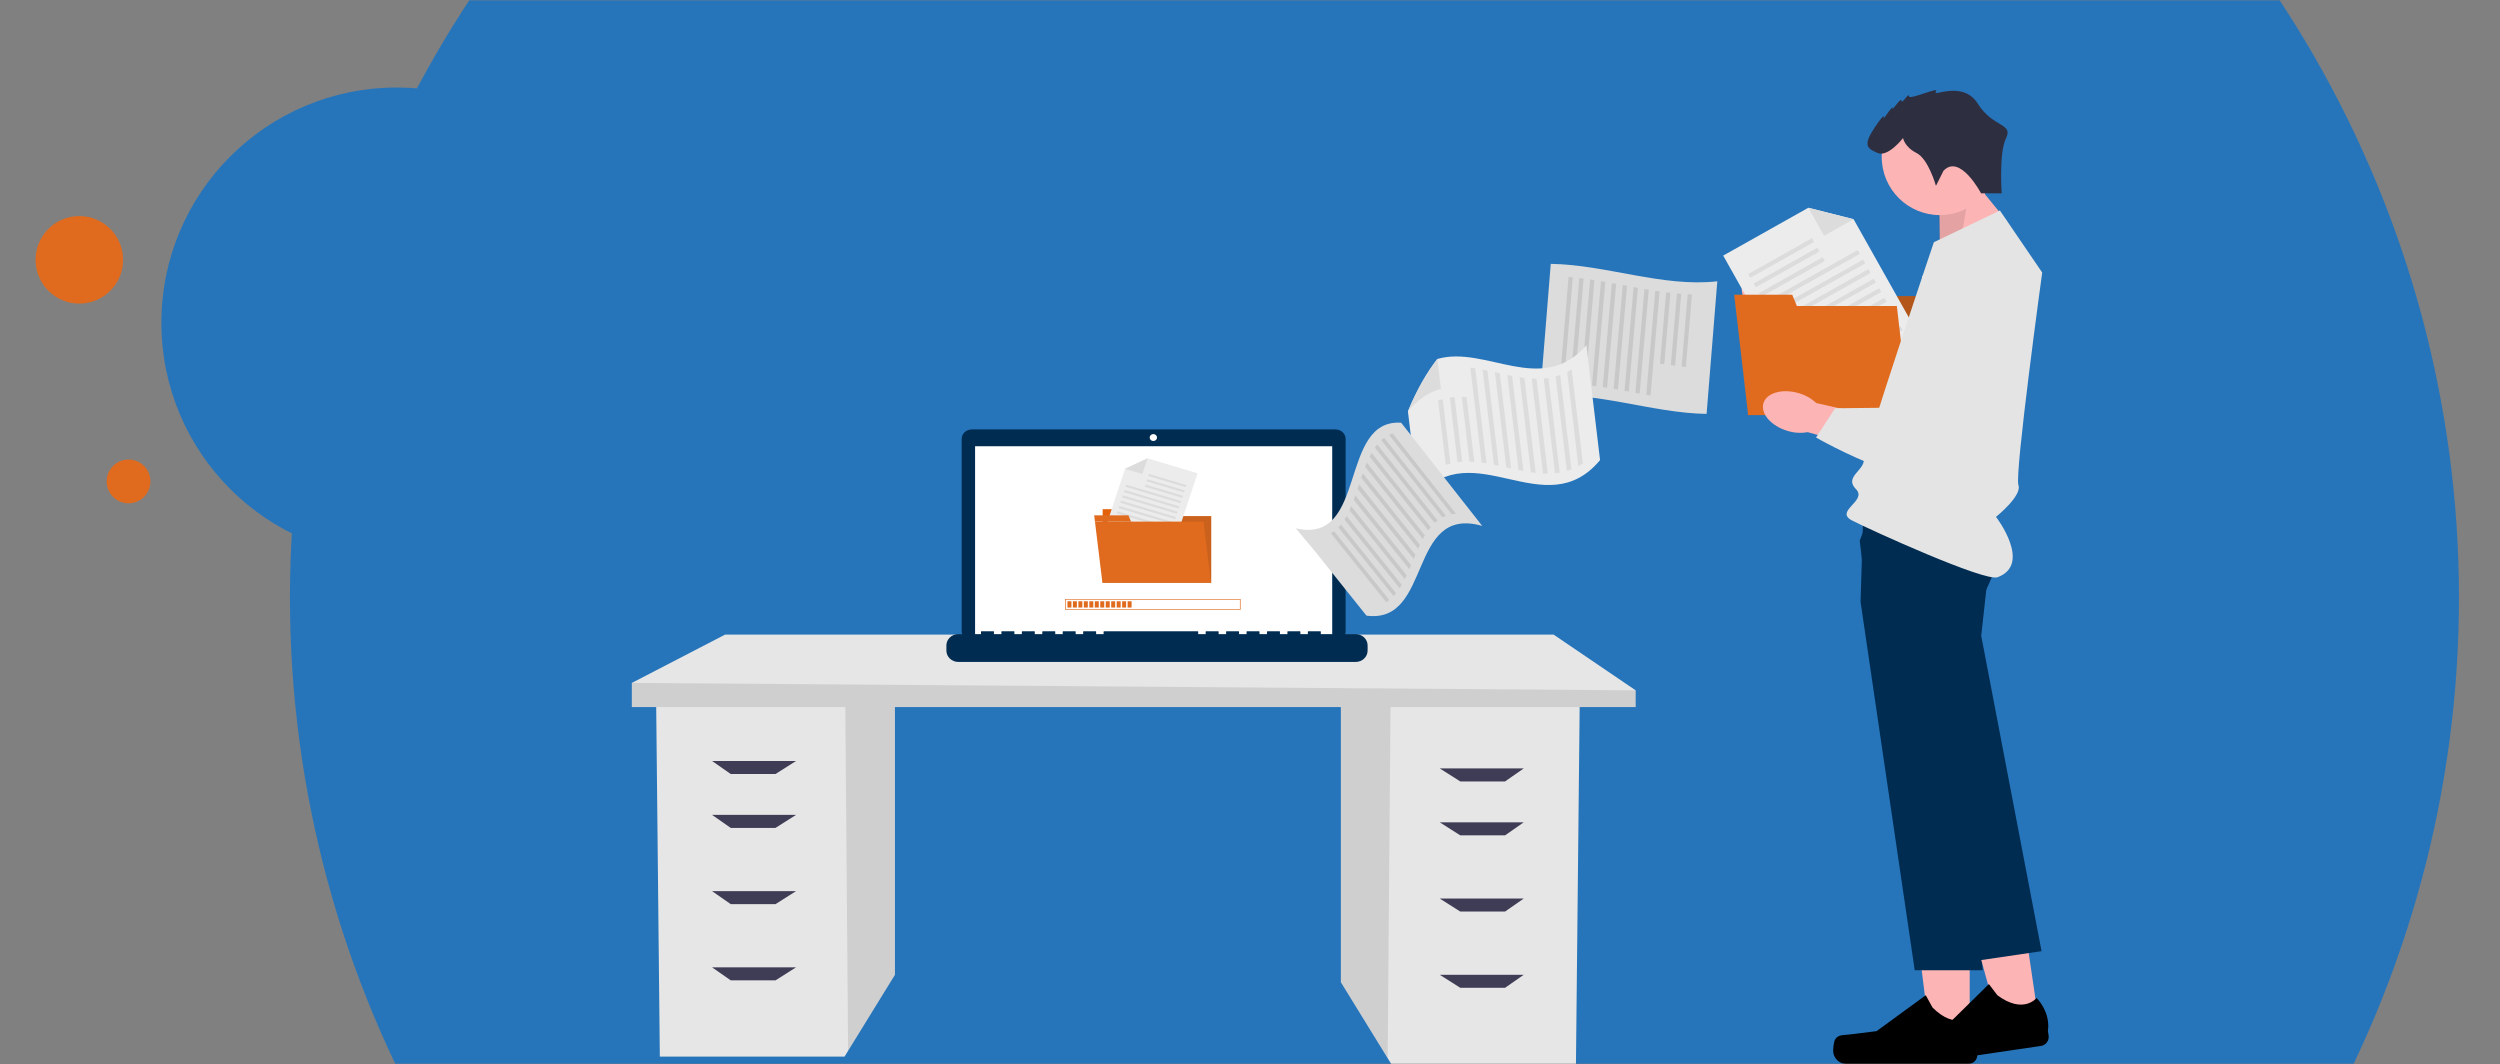 <svg width="914" height="389" viewBox="0 0 914 389" fill="none" xmlns="http://www.w3.org/2000/svg">
<rect x="0" y="0" width="914" height="389" fill="#808080" stroke="none"/>
<mask id="mask0_1640_76682" style="mask-type:alpha" maskUnits="userSpaceOnUse" x="0" y="0" width="914" height="389">
<rect width="914" height="389" fill="#F7F7F7"/>
</mask>
<g mask="url(#mask0_1640_76682)">
<circle cx="502.5" cy="218.5" r="396.5" fill="#2675BB"/>
<g clip-path="url(#clip0_1640_76682)">
<path d="M711.48 89.179L691.771 132.87L660.306 115.842L649.041 121.813C649.041 121.813 674.769 164.802 692.378 159.901C709.986 155.001 741.276 110.66 735.635 96.96C729.994 83.26 711.48 89.179 711.48 89.179Z" fill="#E4E4E4"/>
<path d="M720.126 380.394H705.751L698.915 324.996H720.126V380.394Z" fill="#FDB4B4"/>
<path d="M670.894 380.069C670.446 380.824 670.209 383.257 670.209 384.126C670.209 386.822 672.388 389 675.085 389H719.582C721.418 389 722.912 387.507 722.912 385.672V383.819C722.912 383.819 725.117 378.251 720.583 371.392C720.583 371.392 714.951 376.767 706.533 368.353L704.055 363.857L686.086 376.986L676.131 378.216C673.952 378.488 672.019 378.172 670.903 380.06L670.894 380.069Z" fill="black"/>
<path d="M709.248 91.99L708.958 72.616L720.908 65.169L733.904 81.056L709.248 91.99Z" fill="#FDB4B4"/>
<path opacity="0.1" d="M709.248 91.99L708.475 73.099L720.909 65.169L716.682 88.547L709.248 91.99Z" fill="black"/>
<path d="M709.213 78.641C697.474 78.641 687.958 69.129 687.958 57.397C687.958 45.664 697.474 36.153 709.213 36.153C720.952 36.153 730.469 45.664 730.469 57.397C730.469 69.129 720.952 78.641 709.213 78.641Z" fill="#FDB4B4"/>
<path d="M680.225 220.076L700.022 354.741H724.863L721.559 277.871L719.819 237.447L724.863 218.206C726.462 215.141 727.876 211.979 729.098 208.747C731.277 202.899 733.008 195.882 730.442 192.562C729.502 191.333 727.05 190.428 723.72 189.752C721.418 189.304 719.098 188.979 716.77 188.759C702.078 187.31 681.183 188.215 681.183 188.215L680.656 205.735L680.357 215.518L680.217 220.068L680.225 220.076Z" fill="#002C52"/>
<path d="M745.432 373.807L731.215 375.897L716.392 322.08L737.375 318.998L745.432 373.807Z" fill="#FDB4B4"/>
<path d="M696.683 380.639C696.349 381.447 696.472 383.889 696.595 384.758C696.991 387.419 699.469 389.263 702.131 388.868L746.162 382.396C747.981 382.132 749.237 380.437 748.974 378.62L748.701 376.784C748.701 376.784 750.072 370.962 744.589 364.832C744.589 364.832 739.8 370.962 730.249 363.866L727.138 359.782L711.269 375.388L701.595 378.049C699.477 378.628 697.518 378.602 696.692 380.631L696.683 380.639Z" fill="black"/>
<path d="M679.909 197.62L682.624 220.998L697.439 270.257L721.822 351.36L746.399 347.75L724.335 232.433L726.523 212.664C726.523 212.664 727.235 210.697 728.052 207.825C729.669 202.134 731.699 192.861 729.467 188.136C729.186 187.521 728.799 186.959 728.316 186.485C727.437 185.633 725.653 185.115 723.263 184.843C713.264 183.71 692.676 186.941 683.521 188.531L679.918 197.629L679.909 197.62Z" fill="#002C52"/>
<path d="M710.514 62.49L707.781 67.953C707.781 67.953 705.048 58.117 700.672 55.93C696.297 53.743 695.752 50.468 695.752 50.468C695.752 50.468 690.286 57.572 686.455 55.93C682.624 54.288 680.99 53.199 685.366 46.639C689.742 40.078 688.643 43.363 688.643 43.363C688.643 43.363 692.474 37.9 691.921 39.534C691.367 41.167 695.198 35.16 695.198 36.803C695.198 38.445 697.931 33.527 697.931 35.16C697.931 36.794 709.415 31.331 707.772 33.518C706.129 35.705 717.613 29.145 723.079 37.892C728.544 46.639 736.127 45.023 733.43 50.476C730.732 55.93 731.822 70.684 731.822 70.684H724.283C724.283 70.684 716.515 55.93 710.496 62.49H710.514Z" fill="#2E2E41"/>
<path d="M651.37 104.574C646.994 100.121 641.142 98.769 638.304 101.553C635.465 104.337 636.722 110.212 641.098 114.665C642.82 116.465 644.955 117.835 647.319 118.643L666.114 137.287L674.681 128.286L655.245 110.862C654.471 108.491 653.145 106.33 651.37 104.574Z" fill="#FDB4B4"/>
<path d="M697.87 151.76H638.892L654.735 108.262H713.712L697.87 151.76Z" fill="#E06B1F"/>
<path d="M677.581 103.757H656.369L654.735 108.263H677.159L677.581 103.757Z" fill="#E06B1F"/>
<g opacity="0.2">
<path d="M697.87 151.76H638.892L654.735 108.262H713.712L697.87 151.76Z" fill="black"/>
<path d="M677.581 103.757H656.369L654.735 108.263H677.159L677.581 103.757Z" fill="black"/>
</g>
<path d="M702.149 123.666L660.244 147.211L630 93.447L661.114 75.962L677.669 80.142L702.149 123.666Z" fill="#ECECEC"/>
<path d="M661.114 75.962L677.669 80.142L666.878 86.211L661.114 75.962Z" fill="#DCDCDC"/>
<path d="M639.159 100.165L662.459 87.075L663.234 88.453L639.934 101.543L639.159 100.165Z" fill="#DCDCDC"/>
<path d="M641.117 103.65L664.418 90.56L665.193 91.938L641.892 105.028L641.117 103.65Z" fill="#DCDCDC"/>
<path d="M643.076 107.135L666.377 94.044L667.152 95.422L643.851 108.513L643.076 107.135Z" fill="#DCDCDC"/>
<path d="M645.032 110.62L679.171 91.441L679.946 92.819L645.807 111.998L645.032 110.62Z" fill="#DCDCDC"/>
<path d="M646.999 114.105L681.139 94.926L681.914 96.304L647.774 115.483L646.999 114.105Z" fill="#DCDCDC"/>
<path d="M648.958 117.59L683.098 98.411L683.873 99.789L649.733 118.968L648.958 117.59Z" fill="#DCDCDC"/>
<path d="M650.917 121.083L685.056 101.904L685.831 103.282L651.692 122.461L650.917 121.083Z" fill="#DCDCDC"/>
<path d="M652.871 124.56L687.011 105.381L687.786 106.759L653.646 125.938L652.871 124.56Z" fill="#DCDCDC"/>
<path d="M654.83 128.045L688.969 108.866L689.744 110.244L655.605 129.423L654.83 128.045Z" fill="#DCDCDC"/>
<path d="M656.798 131.53L690.937 112.351L691.712 113.729L657.573 132.908L656.798 131.53Z" fill="#DCDCDC"/>
<path d="M658.764 135.011L692.903 115.832L693.678 117.21L659.539 136.389L658.764 135.011Z" fill="#DCDCDC"/>
<path d="M660.719 138.497L694.858 119.317L695.633 120.695L661.494 139.875L660.719 138.497Z" fill="#DCDCDC"/>
<path d="M698.107 151.76H639.13L634.499 111.872H693.476L698.107 151.76Z" fill="#E06B1F"/>
<path opacity="0.1" d="M698.107 151.76H639.13L634.499 111.872H693.476L698.107 151.76Z" fill="#E06B1F"/>
<path d="M655.227 107.744H634.016L634.499 111.872H656.932L655.227 107.744Z" fill="#E06B1F"/>
<path opacity="0.1" d="M655.227 107.744H634.016L634.499 111.872H656.932L655.227 107.744Z" fill="#E06B1F"/>
<path d="M657.599 143.734C651.607 141.968 645.834 143.619 644.709 147.431C643.584 151.242 647.53 155.765 653.522 157.539C655.904 158.277 658.434 158.435 660.894 157.996L686.385 165.171L689.496 153.148L664.04 147.352C662.213 145.648 660.007 144.41 657.599 143.734Z" fill="#FDB4B4"/>
<path d="M702.676 101.114L706.674 148.88L670.894 149.266L663.952 159.954C663.952 159.954 707.324 185.053 720.346 172.231C733.368 159.41 739.15 105.435 727.578 96.196C715.997 86.957 702.676 101.114 702.676 101.114Z" fill="#E4E4E4"/>
<path d="M731.172 76.963L707.025 88.547C707.025 88.547 681.429 164.327 681.429 168.192C681.429 172.056 674.189 174.471 678.53 178.809C682.879 183.156 670.437 186.836 677.141 190.305C683.846 193.774 725.645 212.752 730.293 211.039C743.113 206.315 729.748 188.97 729.748 188.97C729.748 188.97 739.378 181.215 737.929 177.36C736.479 173.505 746.628 99.647 746.628 99.647L731.172 76.963Z" fill="#E4E4E4"/>
</g>
<g clip-path="url(#clip1_1640_76682)">
<path d="M490.221 257.146V359.098L507.334 386.889L508.639 389H576.169L577.535 257.146H490.221Z" fill="#E6E6E6"/>
<path opacity="0.1" d="M490.221 257.146V359.098L507.334 386.889L508.385 257.146H490.221Z" fill="black"/>
<path d="M327.186 254.429V356.381L310.067 384.167L308.767 386.283H241.233L239.866 254.429H327.186Z" fill="#E6E6E6"/>
<path opacity="0.1" d="M327.186 254.429V356.381L310.067 384.167L309.016 254.429H327.186Z" fill="black"/>
<path d="M598 252.39V258.507H231V249.673L265.11 232H567.983L598 252.39Z" fill="#E6E6E6"/>
<path opacity="0.1" d="M598 252.39V258.507H231V249.673L598 252.39Z" fill="black"/>
<path d="M283.523 282.976H267.157L260.331 278.214H291.029L283.523 282.976Z" fill="#3F3D56"/>
<path d="M283.523 302.683H267.157L260.331 297.927H291.029L283.523 302.683Z" fill="#3F3D56"/>
<path d="M283.523 330.551H267.157L260.331 325.795H291.029L283.523 330.551Z" fill="#3F3D56"/>
<path d="M283.523 358.42H267.157L260.331 353.659H291.029L283.523 358.42Z" fill="#3F3D56"/>
<path d="M533.878 285.693H550.25L557.07 280.937H526.372L533.878 285.693Z" fill="#3F3D56"/>
<path d="M533.878 305.405H550.25L557.07 300.644H526.372L533.878 305.405Z" fill="#3F3D56"/>
<path d="M533.878 333.268H550.25L557.07 328.512H526.372L533.878 333.268Z" fill="#3F3D56"/>
<path d="M533.878 361.137H550.25L557.07 356.381H526.372L533.878 361.137Z" fill="#3F3D56"/>
</g>
<g clip-path="url(#clip2_1640_76682)">
<path d="M488.3 157H355.241C353.219 157 351.579 158.557 351.579 160.477V230.889C351.579 232.808 353.219 234.366 355.241 234.366H488.3C490.322 234.366 491.962 232.808 491.962 230.889V160.477C491.962 158.557 490.322 157 488.3 157Z" fill="#002C52"/>
<path d="M487.055 163.144H356.492V233.09H487.055V163.144Z" fill="white"/>
<path d="M421.662 161.237C422.401 161.237 423 160.669 423 159.968C423 159.267 422.401 158.698 421.662 158.698C420.923 158.698 420.325 159.267 420.325 159.968C420.325 160.669 420.923 161.237 421.662 161.237Z" fill="white"/>
<path d="M495.629 231.827H482.888V230.957C482.888 230.858 482.807 230.785 482.703 230.785H478.332C478.233 230.785 478.147 230.865 478.147 230.957V231.827H475.416V230.957C475.416 230.858 475.336 230.785 475.231 230.785H470.861C470.762 230.785 470.676 230.865 470.676 230.957V231.827H467.945V230.957C467.945 230.858 467.865 230.785 467.76 230.785H463.389C463.291 230.785 463.204 230.865 463.204 230.957V231.827H460.474V230.957C460.474 230.858 460.393 230.785 460.289 230.785H455.918C455.819 230.785 455.733 230.865 455.733 230.957V231.827H453.002V230.957C453.002 230.858 452.922 230.785 452.817 230.785H448.447C448.348 230.785 448.262 230.865 448.262 230.957V231.827H445.531V230.957C445.531 230.858 445.451 230.785 445.346 230.785H440.976C440.877 230.785 440.791 230.865 440.791 230.957V231.827H438.06V230.957C438.06 230.858 437.98 230.785 437.875 230.785H403.656C403.557 230.785 403.471 230.865 403.471 230.957V231.827H400.74V230.957C400.74 230.858 400.66 230.785 400.555 230.785H396.185C396.086 230.785 396 230.865 396 230.957V231.827H393.269V230.957C393.269 230.858 393.189 230.785 393.084 230.785H388.713C388.615 230.785 388.528 230.865 388.528 230.957V231.827H385.798V230.957C385.798 230.858 385.717 230.785 385.613 230.785H381.242C381.143 230.785 381.057 230.865 381.057 230.957V231.827H378.326V230.957C378.326 230.858 378.246 230.785 378.141 230.785H373.771C373.672 230.785 373.586 230.865 373.586 230.957V231.827H370.855V230.957C370.855 230.858 370.775 230.785 370.67 230.785H366.299C366.201 230.785 366.115 230.865 366.115 230.957V231.827H363.384V230.957C363.384 230.858 363.304 230.785 363.199 230.785H358.828C358.73 230.785 358.643 230.865 358.643 230.957V231.827H350.371C347.96 231.827 346 233.685 346 235.979V237.855C346 240.148 347.954 242.006 350.371 242.006H495.629C498.04 242.006 500 240.148 500 237.855V235.979C500 233.685 498.046 231.827 495.629 231.827Z" fill="#002C52"/>
<path d="M453.557 222.942H389.398V218.999H453.557V222.942ZM389.638 222.709H453.317V219.226H389.638V222.709Z" fill="#E06B1F"/>
<path d="M391.709 219.821H390.261V222.12H391.709V219.821Z" fill="#E06B1F"/>
<path d="M393.707 219.821H392.258V222.12H393.707V219.821Z" fill="#E06B1F"/>
<path d="M395.71 219.821H394.261V222.12H395.71V219.821Z" fill="#E06B1F"/>
<path d="M397.707 219.821H396.259V222.12H397.707V219.821Z" fill="#E06B1F"/>
<path d="M399.711 219.821H398.262V222.12H399.711V219.821Z" fill="#E06B1F"/>
<path d="M401.708 219.821H400.259V222.12H401.708V219.821Z" fill="#E06B1F"/>
<path d="M403.705 219.821H402.257V222.12H403.705V219.821Z" fill="#E06B1F"/>
<path d="M405.709 219.821H404.26V222.12H405.709V219.821Z" fill="#E06B1F"/>
<path d="M407.706 219.821H406.257V222.12H407.706V219.821Z" fill="#E06B1F"/>
<path d="M409.71 219.821H408.261V222.12H409.71V219.821Z" fill="#E06B1F"/>
<path d="M411.707 219.821H410.258V222.12H411.707V219.821Z" fill="#E06B1F"/>
<path d="M413.71 219.821H412.262V222.12H413.71V219.821Z" fill="#E06B1F"/>
<path d="M442.825 188.683H403.138V213.051H442.825V188.683Z" fill="#E06B1F"/>
<path d="M415.646 186.163H403.138V188.683H416.361L415.646 186.163Z" fill="#FD6B0C"/>
<g opacity="0.1">
<path d="M442.825 188.683H403.138V213.051H442.825V188.683Z" fill="black"/>
<path d="M415.646 186.163H403.138V188.683H416.361L415.646 186.163Z" fill="black"/>
</g>
<path d="M403.274 195.698L427.895 203.05L437.832 173.029L419.548 167.571L411.318 171.398L403.274 195.698Z" fill="#ECECEC"/>
<path d="M419.548 167.571L411.318 171.398L417.655 173.292L419.548 167.571Z" fill="#DCDCDC"/>
<path d="M433.763 177.352L420.072 173.262L419.819 174.034L433.51 178.124L433.763 177.352Z" fill="#DCDCDC"/>
<path d="M433.122 179.296L419.431 175.206L419.172 175.978L432.863 180.068L433.122 179.296Z" fill="#DCDCDC"/>
<path d="M432.475 181.239L418.784 177.156L418.531 177.928L432.222 182.012L432.475 181.239Z" fill="#DCDCDC"/>
<path d="M431.834 183.189L411.775 177.198L411.516 177.971L431.575 183.956L431.834 183.189Z" fill="#DCDCDC"/>
<path d="M431.186 185.133L411.127 179.142L410.875 179.915L430.934 185.906L431.186 185.133Z" fill="#DCDCDC"/>
<path d="M430.545 187.077L410.486 181.092L410.227 181.859L430.286 187.849L430.545 187.077Z" fill="#DCDCDC"/>
<path d="M429.898 189.027L409.839 183.036L409.586 183.809L429.645 189.793L429.898 189.027Z" fill="#DCDCDC"/>
<path d="M429.257 190.971L409.198 184.98L408.939 185.752L428.998 191.743L429.257 190.971Z" fill="#DCDCDC"/>
<path d="M428.61 192.914L408.551 186.93L408.298 187.696L428.357 193.687L428.61 192.914Z" fill="#DCDCDC"/>
<path d="M427.969 194.864L407.909 188.874L407.651 189.646L427.71 195.631L427.969 194.864Z" fill="#DCDCDC"/>
<path d="M427.321 196.808L407.262 190.817L407.009 191.59L427.068 197.581L427.321 196.808Z" fill="#DCDCDC"/>
<path d="M426.68 198.752L406.621 192.767L406.362 193.534L426.421 199.524L426.68 198.752Z" fill="#DCDCDC"/>
<path d="M442.732 213.057H403.046L400.315 190.707H440.001L442.732 213.057Z" fill="#E06B1F"/>
<path d="M412.539 188.395H400.031L400.315 190.707H413.538L412.539 188.395Z" fill="#E06B1F"/>
</g>
<path d="M563.04 144.946C564.327 128.604 565.639 112.463 566.959 96.467C587.093 96.754 607.939 105.104 627.848 102.84C626.561 119.181 625.249 135.322 623.929 151.318C603.795 151.031 582.94 142.679 563.04 144.946Z" fill="#DCDCDC"/>
<path d="M618.58 107.645C617.841 116.506 617.102 125.325 616.361 134.113C615.836 134.072 615.324 134.024 614.801 133.973C615.546 125.217 616.29 116.419 617.034 107.581C617.551 107.609 618.07 107.628 618.589 107.648L618.58 107.645Z" fill="#C8C8C8"/>
<path d="M614.657 107.424C613.913 116.221 613.168 124.978 612.42 133.703C611.9 133.643 611.373 133.571 610.853 133.51C611.608 124.797 612.349 116.06 613.096 107.294C613.618 107.345 614.133 107.383 614.657 107.424Z" fill="#C8C8C8"/>
<path d="M610.71 107.043C609.96 115.778 609.214 124.493 608.456 133.175C607.931 133.093 607.414 133.023 606.888 132.941C607.644 124.269 608.395 115.575 609.14 106.86C609.658 106.93 610.188 106.992 610.708 107.053L610.71 107.043Z" fill="#C8C8C8"/>
<path d="M606.753 106.527C605.652 119.266 604.542 131.952 603.439 144.608C602.916 144.517 602.394 144.425 601.861 144.331C602.974 131.677 604.079 119.01 605.185 106.293C605.711 106.375 606.238 106.447 606.753 106.527Z" fill="#C8C8C8"/>
<path d="M602.788 105.916C601.679 118.602 600.576 131.259 599.465 143.904C598.942 143.812 598.412 143.708 597.889 143.617C599 130.972 600.11 118.327 601.215 105.661C601.738 105.753 602.263 105.834 602.786 105.926L602.788 105.916Z" fill="#C8C8C8"/>
<path d="M598.819 105.233C597.707 117.888 596.599 130.523 595.488 143.168C594.966 143.076 594.435 142.972 593.912 142.881C595.023 130.236 596.131 117.601 597.243 104.947C597.766 105.038 598.297 105.142 598.819 105.233Z" fill="#C8C8C8"/>
<path d="M594.85 104.51C593.74 117.154 592.632 129.789 591.519 142.444C590.996 142.352 590.473 142.26 589.95 142.169C591.056 129.502 592.166 116.858 593.276 104.213C593.799 104.305 594.329 104.408 594.852 104.5L594.85 104.51Z" fill="#C8C8C8"/>
<path d="M590.871 103.783C589.761 116.428 588.648 129.082 587.546 141.78C587.021 141.698 586.495 141.616 585.97 141.534C587.075 128.827 588.182 116.151 589.293 103.506C589.815 103.598 590.346 103.701 590.869 103.793L590.871 103.783Z" fill="#C8C8C8"/>
<path d="M586.899 103.069C585.794 115.735 584.682 128.431 583.58 141.17C583.053 141.097 582.535 141.027 582.018 140.958C583.116 128.187 584.221 115.48 585.33 102.794C585.853 102.885 586.378 102.967 586.901 103.059L586.899 103.069Z" fill="#C8C8C8"/>
<path d="M582.924 102.415C581.819 115.123 580.717 127.861 579.619 140.673C579.1 140.613 578.577 140.562 578.055 140.512C579.15 127.669 580.249 114.898 581.348 102.169C581.873 102.251 582.391 102.321 582.916 102.403L582.924 102.415Z" fill="#C8C8C8"/>
<path d="M578.971 101.838C577.875 114.599 576.774 127.42 575.687 140.316C575.173 140.278 574.646 140.246 574.129 140.218C575.215 127.281 576.303 114.426 577.404 101.646C577.924 101.706 578.451 101.778 578.969 101.848L578.971 101.838Z" fill="#C8C8C8"/>
<path d="M575.02 101.385C573.927 114.218 572.838 127.124 571.767 140.126C571.246 140.117 570.734 140.109 570.212 140.1C571.285 127.047 572.371 114.11 573.463 101.236C573.988 101.276 574.5 101.325 575.023 101.375L575.02 101.385Z" fill="#C8C8C8"/>
<path d="M579.973 126.232C581.639 140.223 583.315 154.216 584.981 168.207C564.892 192.346 538.625 158.138 518.458 181.562C517.222 171.175 515.976 160.785 514.741 150.398C518.138 142.2 521.761 136.064 525.512 131.226C543.306 126.152 563.629 144.99 579.975 126.222L579.973 126.232Z" fill="#ECECEC"/>
<path d="M514.731 150.395C518.128 142.198 521.752 136.061 525.503 131.224C525.934 134.869 526.367 138.503 526.798 142.148C522.601 143.317 518.551 145.79 514.721 150.393L514.731 150.395Z" fill="#DCDCDC"/>
<path d="M528.568 169.958C527.631 162.109 526.697 154.25 525.761 146.401C526.321 146.204 526.886 146.029 527.456 145.876C528.389 153.735 529.333 161.596 530.265 169.465C529.697 169.608 529.135 169.774 528.577 169.961L528.568 169.958Z" fill="#DCDCDC"/>
<path d="M532.866 168.967C531.925 161.096 530.996 153.218 530.054 145.347C530.628 145.266 531.197 145.205 531.783 145.158C532.722 153.038 533.661 160.919 534.6 168.799C534.026 168.839 533.45 168.889 532.876 168.97L532.866 168.967Z" fill="#DCDCDC"/>
<path d="M537.25 168.754C536.313 160.864 535.367 152.971 534.43 145.081C535.012 145.094 535.592 145.117 536.18 145.152C537.117 153.043 538.061 160.945 538.998 168.835C538.413 168.79 537.823 168.765 537.241 168.752L537.25 168.754Z" fill="#DCDCDC"/>
<path d="M541.694 169.118C540.316 157.54 538.938 145.962 537.56 134.383C538.148 134.46 538.736 134.536 539.329 134.634C540.707 146.212 542.083 157.8 543.471 169.38C542.878 169.282 542.292 169.196 541.696 169.108L541.694 169.118Z" fill="#DCDCDC"/>
<path d="M546.176 169.89C544.8 158.302 543.415 146.712 542.039 135.124C542.628 135.242 543.226 135.361 543.822 135.491C545.198 147.078 546.584 158.668 547.957 170.266C547.361 170.137 546.763 170.017 546.174 169.9L546.176 169.89Z" fill="#DCDCDC"/>
<path d="M550.683 170.863C549.297 159.273 547.924 147.675 546.538 136.085C547.132 136.224 547.728 136.353 548.325 136.483C549.71 148.073 551.084 159.67 552.47 171.26C551.876 171.121 551.279 170.992 550.683 170.863Z" fill="#DCDCDC"/>
<path d="M555.188 171.845C553.812 160.257 552.426 148.667 551.053 137.07C551.649 137.199 552.238 137.316 552.836 137.436C554.212 149.024 555.598 160.614 556.974 172.202C556.382 172.094 555.784 171.974 555.188 171.845Z" fill="#DCDCDC"/>
<path d="M559.678 172.671C558.3 161.093 556.924 149.505 555.546 137.927C556.139 138.025 556.727 138.101 557.315 138.177C558.693 149.755 560.071 161.333 561.452 172.902C560.861 172.835 560.273 172.759 559.678 172.671Z" fill="#DCDCDC"/>
<path d="M564.13 173.129C562.75 161.56 561.379 149.994 559.999 138.426C560.586 138.461 561.166 138.484 561.751 138.488C563.124 150.044 564.507 161.603 565.88 173.159C565.293 173.165 564.71 173.152 564.133 173.119L564.13 173.129Z" fill="#DCDCDC"/>
<path d="M568.519 173.029C567.143 161.482 565.766 149.945 564.391 138.399C564.967 138.349 565.546 138.29 566.112 138.197C567.489 149.734 568.857 161.269 570.237 172.796C569.669 172.899 569.097 172.97 568.519 173.029Z" fill="#DCDCDC"/>
<path d="M572.842 172.197C571.47 160.682 570.097 149.167 568.725 137.651C569.295 137.498 569.85 137.321 570.412 137.114C571.786 148.62 573.151 160.123 574.518 171.617C573.964 171.835 573.395 172.03 572.832 172.195L572.842 172.197Z" fill="#DCDCDC"/>
<path d="M577.056 170.428C575.684 158.954 574.325 147.473 572.955 135.989C573.506 135.698 574.052 135.385 574.594 135.041C575.958 146.503 577.332 157.968 578.697 169.43C578.149 169.793 577.609 170.128 577.056 170.428Z" fill="#DCDCDC"/>
<path d="M512.253 154.539C522.004 166.94 531.888 179.515 541.905 192.275C514.504 184.46 523.757 228.35 499.577 225.078C493.276 217.202 486.974 209.327 480.666 201.439C478.364 198.678 476.053 195.915 473.742 193.151C500.085 199.336 489.235 153.055 512.25 154.549L512.253 154.539Z" fill="#DCDCDC"/>
<path d="M506.814 220.176C500.065 211.755 493.322 203.356 486.586 194.969C486.987 194.745 487.366 194.486 487.738 194.214C494.457 202.587 501.183 210.972 507.927 219.371C507.572 219.657 507.201 219.928 506.814 220.176Z" fill="#C8C8C8"/>
<path d="M509.476 217.931C502.742 209.534 496.021 201.171 489.317 192.822C489.641 192.488 489.951 192.131 490.251 191.771C496.947 200.108 503.659 208.468 510.393 216.865C510.1 217.237 509.791 217.595 509.464 217.938L509.476 217.931Z" fill="#C8C8C8"/>
<path d="M511.688 215.059C504.954 206.662 498.233 198.299 491.546 189.964C491.809 189.544 492.074 189.115 492.312 188.669C499.008 197.005 505.727 205.378 512.471 213.777C512.216 214.209 511.961 214.641 511.691 215.049L511.688 215.059Z" fill="#C8C8C8"/>
<path d="M513.586 211.734C506.812 203.287 500.069 194.888 493.348 186.525C493.573 186.045 493.788 185.563 493.999 185.059C500.727 193.434 507.486 201.857 514.274 210.328C514.049 210.808 513.826 211.278 513.586 211.734Z" fill="#C8C8C8"/>
<path d="M515.265 208.112C508.445 199.603 501.664 191.144 494.913 182.733C495.106 182.215 495.301 181.687 495.487 181.157C502.253 189.592 509.056 198.087 515.901 206.622C515.693 207.116 515.485 207.61 515.268 208.102L515.265 208.112Z" fill="#C8C8C8"/>
<path d="M516.853 204.356C509.973 195.751 503.127 187.215 496.324 178.721C496.502 178.178 496.678 177.646 496.866 177.106C503.694 185.627 510.567 194.221 517.489 202.866C517.281 203.36 517.071 203.864 516.863 204.358L516.853 204.356Z" fill="#C8C8C8"/>
<path d="M518.455 200.624C511.481 191.895 504.561 183.239 497.679 174.644C497.854 174.111 498.042 173.572 498.228 173.042C505.14 181.685 512.107 190.402 519.112 199.18C518.889 199.65 518.663 200.13 518.448 200.612L518.455 200.624Z" fill="#C8C8C8"/>
<path d="M520.189 197.077C513.106 188.199 506.087 179.397 499.102 170.665C499.305 170.149 499.504 169.653 499.714 169.149C506.735 177.941 513.811 186.807 520.94 195.757C520.685 196.189 520.429 196.621 520.189 197.077Z" fill="#C8C8C8"/>
<path d="M522.181 193.876C514.976 184.816 507.823 175.84 500.724 166.938C500.957 166.47 501.197 166.014 501.445 165.57C508.588 174.544 515.796 183.594 523.065 192.731C522.765 193.091 522.47 193.473 522.183 193.866L522.181 193.876Z" fill="#C8C8C8"/>
<path d="M524.525 191.188C517.164 181.918 509.874 172.735 502.635 163.647C502.912 163.251 503.199 162.857 503.502 162.487C510.791 171.67 518.152 180.94 525.576 190.297C525.214 190.571 524.857 190.867 524.515 191.186L524.525 191.188Z" fill="#C8C8C8"/>
<path d="M527.348 189.176C519.818 179.661 512.357 170.244 504.966 160.925C505.306 160.615 505.662 160.32 506.024 160.046C513.485 169.463 521.015 178.978 528.624 188.594C528.183 188.767 527.759 188.954 527.35 189.166L527.348 189.176Z" fill="#C8C8C8"/>
<path d="M530.756 187.997C523.033 178.211 515.386 168.536 507.809 158.958C508.225 158.759 508.659 158.573 509.105 158.422C516.759 168.109 524.483 177.895 532.291 187.803C531.758 187.842 531.249 187.907 530.744 188.004L530.756 187.997Z" fill="#C8C8C8"/>
<circle cx="145" cy="118" r="86" fill="#2675BB"/>
<circle cx="29" cy="95" r="16" fill="#E06B1F"/>
<circle cx="47" cy="176" r="8" fill="#E06B1F"/>
</g>
<defs>
<clipPath id="clip0_1640_76682">
<rect width="119" height="356" fill="white" transform="matrix(-1 0 0 1 749 33)"/>
</clipPath>
<clipPath id="clip1_1640_76682">
<rect width="367" height="157" fill="white" transform="translate(231 232)"/>
</clipPath>
<clipPath id="clip2_1640_76682">
<rect width="154" height="85" fill="white" transform="translate(346 157)"/>
</clipPath>
</defs>
</svg>
